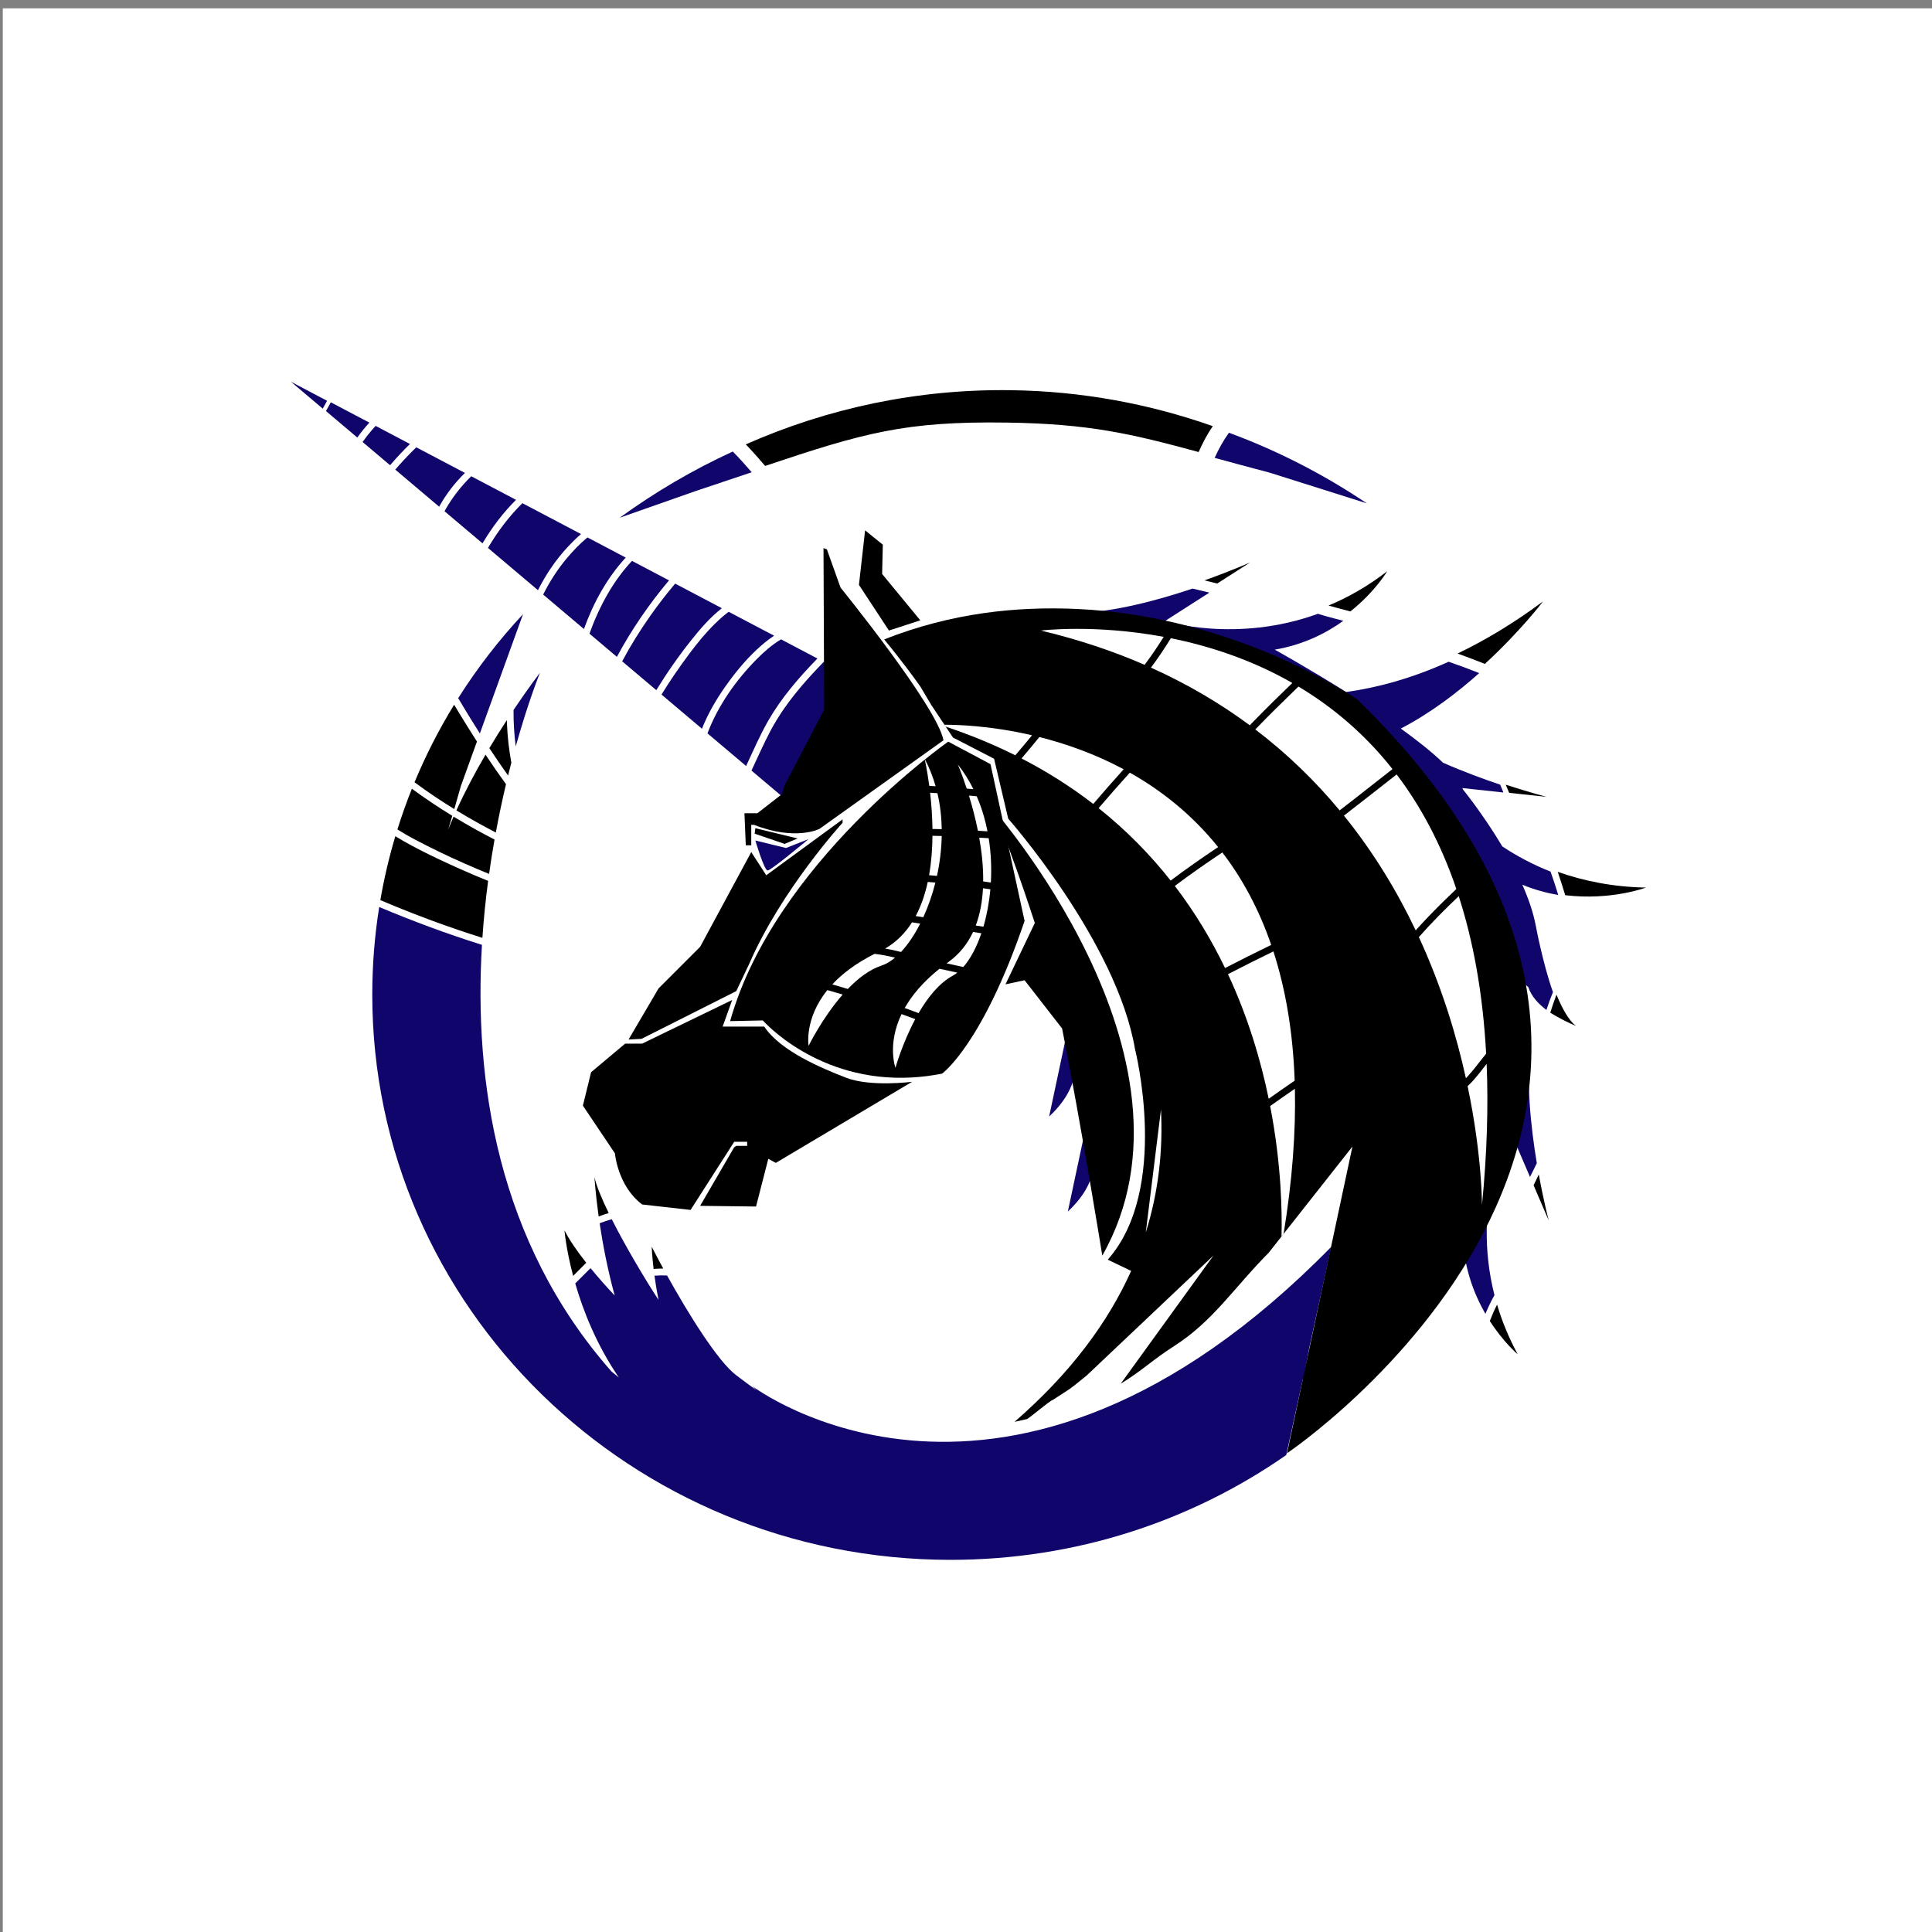 <svg xmlns="http://www.w3.org/2000/svg" viewBox="0 0 2080 2080"><rect x="0" y="0" width="2080" height="2080" fill="#808080" stroke="none"/><defs><style>      .st0 {        fill: #fff;      }      .st1 {        fill: #0f056b;      }    </style></defs><g id="Calque_4"><path class="st0" d="M3,9v2079h2079V9H3ZM1545.35,1700.91l73.57-394.43-73.57,394.43Z"></path></g><g id="base"><path class="st1" d="M809.89,1492.28l4.42,4.42c-7.14-5.19-14.37-10.56-21.71-16.12-20.33-15.38-52.56-68.01-74.44-107.41-4.51-.19-9.03-.13-13.56.23,1.04,7.64,2.46,16.44,4.36,26.07-13.69-20.93-34.9-56.28-50.35-86.89-4.4,1.29-8.75,2.76-13.04,4.39,3.28,21.87,8.37,49.11,16.19,77.79-8.93-9.47-17.85-19.54-25.98-29.49-5.49,5.49-10.99,10.99-16.48,16.48,8.43,29.17,22.78,65.9,46.96,101.29-2.71-2.19-5.4-4.4-8.07-6.65-123.3-140.02-147.95-313.89-139.32-459.16-19.06-6-37.96-12.48-56.7-19.42-18.13-6.71-36.1-13.83-53.92-21.34-4.91,30.76-7.46,62.28-7.46,94.39,0,336.05,278.78,608.47,622.68,608.47,134.71,0,259.43-41.81,361.32-112.87l17.76-81.28c.29-.42.59-.84.88-1.26l5.27-28.24.88-4.73,23.74-108.71c-350.82,357.84-623.42,150.02-623.42,150.02Z"></path><g><path class="st1" d="M356.15,433.13c-1.77,3.12-3.5,6.27-5.2,9.43l33.74,28.51c3.96-5.63,8.3-11,12.97-16.08l-41.52-21.86Z"></path><path class="st1" d="M441.35,477.99l-36.95-19.46c-1.19,1.27-2.36,2.55-3.5,3.86-3.78,4.31-7.29,8.81-10.54,13.47l29.59,25c6.79-7.94,13.94-15.57,21.41-22.86Z"></path><path class="st1" d="M500.56,509.16l-52.39-27.58c-1.46,1.42-2.91,2.84-4.34,4.27-6.35,6.35-12.45,12.94-18.28,19.74l47.25,39.92c.1-.18.19-.35.29-.53,7.29-13.09,16.73-25.35,27.47-35.82Z"></path><path class="st1" d="M507.33,512.73c-2.86,2.73-5.48,5.56-7.84,8.2-8.05,9.03-15.1,18.92-20.92,29.47l40.91,34.56c10.11-17.06,22.15-32.97,36.06-46.84l-48.22-25.39Z"></path><path class="st1" d="M625.54,574.97l-63.14-33.24c-3.41,3.37-6.71,6.87-9.89,10.46-10.26,11.62-19.3,24.33-27.17,37.72l53.82,45.47c8.69-17.21,19.47-33.09,32.69-47.22,4.28-4.57,8.84-9.03,13.69-13.19Z"></path><path class="st1" d="M632.46,578.61c-8.12,6.65-15.44,14.37-21.99,22.13-10.12,11.99-18.64,25.28-25.7,39.38l43.89,37.08c10.23-28.28,24.7-54.76,44.99-76.9l-41.2-21.69Z"></path><path class="st1" d="M680.39,603.85c-10.01,10.73-18.65,22.63-26.01,35.36-7.92,13.7-14.44,28.12-19.77,43.01l29.54,24.96c15.69-29.29,34.69-56.87,56.09-82.35l-39.85-20.98Z"></path><path class="st1" d="M777.17,654.81l-50.3-26.49c-9.41,11.15-18.34,22.7-26.74,34.64-11.03,15.67-21.26,32.04-30.3,49.02l36.74,31.04c11.44-18.63,24.09-36.82,37.67-53.85,9.54-11.97,20.33-24.63,32.94-34.35Z"></path><path class="st1" d="M815.07,699.06c5.68-5.28,11.78-10.34,18.33-14.65l-48.91-25.75c-4.91,3.63-9.5,7.73-13.8,11.9-10.38,10.06-19.62,21.28-28.26,32.86-10.63,14.26-20.93,29.07-30.24,44.35l43.56,36.81c.14-.35.27-.7.41-1.05,6.56-16.25,15.43-31.32,25.56-45.58,9.88-13.91,20.83-27.24,33.34-38.88Z"></path><path class="st1" d="M880.04,708.96l-39.18-20.63c-9.71,5.75-18.39,13.47-26.2,21.34-22.23,22.45-41.79,50.14-53,79.88l41.59,35.14c7.73-16.49,14.92-33.26,24.01-49.06,14.17-24.62,32.94-46.28,52.77-66.69Z"></path><path class="st1" d="M886.83,712.54c-8.29,8.53-16.38,17.24-24.09,26.33-12.52,14.76-23.96,30.49-33.06,47.6-7.49,14.08-13.83,28.72-20.64,43.13l33.52,28.32,65.31-134.29-21.04-11.08Z"></path><path class="st1" d="M352.13,431.49l-38.92-20.49,34.26,28.94c1.52-2.83,3.08-5.65,4.66-8.45Z"></path></g><path d="M631.16,1359.52c-9.91-12.56-18.27-24.69-23.43-34.87,0,0,1.58,19.81,9.32,48.99,4.7-4.7,9.41-9.41,14.11-14.11Z"></path><path d="M655.34,1305.99c-7.49-15.36-13.2-29.1-15.32-38.59,0,0,.92,16.6,4.49,42.22,3.58-1.32,7.18-2.53,10.83-3.63Z"></path><path d="M704.21,1366.09c3.28-.27,6.56-.39,9.84-.37-4.91-9-9.15-17.06-12.39-23.46,0,0,.24,9.01,2.01,23.92.17-.04.35-.07.54-.08Z"></path><g><path class="st1" d="M1648.36,1121.07l-73.63,204.45c.17,36.71,11.67,66.78,24.5,88.94.37-.88.73-1.77,1.11-2.65,2.55-5.92,5.39-11.8,8.61-17.46-25.46-100.1,15.42-180.38,15.42-180.38l22.85,53.18c2.39-4.98,4.83-9.94,7.32-14.87-6.52-39.1-11.96-89.89-6.18-131.2Z"></path><path class="st1" d="M1638.99,952.51c13.25,5.48,26.27,8.95,38.6,10.99-2.59-8.44-5.27-16.85-8.27-25.15-19.71-7.74-37.02-17.21-51.93-27.1-20.84-34.98-42.46-61.41-42.46-61.41-.14-.46-.3-.94-.48-1.41l44.1,4.77c-1.18-2.8-2.34-5.61-3.44-8.44-17.73-5.95-39.46-13.91-61.58-23.63-12.02-11.57-27.96-24.19-45.42-36.77,31.65-16.42,60.51-38.39,84.43-59.72-10.88-4.32-21.85-8.41-32.93-12.21-40.3,18.17-77.39,28.03-110.37,32.6-41.35-25.99-76.86-45.62-76.86-45.62,30.52-5.18,55.07-17.54,73.88-31.04-9.19-2.37-18.39-4.73-27.41-7.56-88.14,32.07-164.62,7.78-164.62,7.78l47.79-30.59c-6.02-1.5-12.06-2.96-18.11-4.34-37.09,12.47-84.71,25.37-125.24,26.36l486.69,402.64c3.26,10.04,11.02,18.26,19.52,24.65,2.11-6.49,4.44-12.89,7.03-19.19-11.02-31.17-18.48-71.51-18.48-71.51-2.71-14.33-7.94-29.36-14.47-44.1Z"></path></g><g><path d="M489.08,871.07c2.18-7.41,4.54-15.61,7.11-24.9l17.3-47.83c-6.21-9.67-12.3-19.42-18.28-29.22-2.12-3.47-4.21-6.94-6.3-10.43-16.3,26.59-30.57,54.49-42.63,83.51,7.21,5.35,14.55,10.53,22.02,15.53,6.84,4.59,13.77,9.03,20.79,13.33Z"></path><path d="M545.8,779.05c-.05-1.26-.09-2.52-.13-3.78-5.99,9.21-12.37,19.35-18.83,30.17,2.04,3.1,4.09,6.19,6.16,9.26,4.58,6.8,9.26,13.53,14.02,20.19,1.16-4.72,2.33-9.32,3.5-13.79-2.55-13.88-4.15-27.94-4.73-42.05Z"></path><path d="M491.36,872.46c13.86,8.44,28.03,16.36,42.43,23.85,3.42-18.49,7.15-35.91,10.98-52.03-7.59-10.44-14.92-21.06-22.06-31.81-10.9,18.67-21.84,39.1-31.34,60Z"></path><path d="M488.35,879.2c-2.05,4.68-4.02,9.38-5.89,14.09,1.38-4.65,2.87-9.58,4.47-14.96-14.9-9.12-29.43-18.83-43.49-29.17-5.75,14.35-10.95,28.96-15.59,43.82,6,3.82,12.19,7.36,18.49,10.69,9.04,4.78,18.18,9.37,27.4,13.81,0,0,0,0,0,0,.22.11.44.21.66.32.35.17.69.34,1.04.5,0,0,0,0,0,0,16.8,8.04,33.85,15.55,51.1,22.57,1.78-12.72,3.76-25.07,5.88-37-6.54-3.37-13.03-6.82-19.47-10.38-8.3-4.58-16.49-9.35-24.59-14.27Z"></path><path d="M472.4,925.03c-13.01-6.15-25.88-12.64-38.31-19.71-2.86-1.62-5.68-3.31-8.47-5.05-6.7,22.43-12.1,45.4-16.14,68.83,11.04,4.68,22.14,9.22,33.31,13.59,6.1,2.39,12.22,4.71,18.36,6.99,0,0,0,.01,0,.02,1.34.5,2.68.99,4.03,1.49.4.15.81.3,1.21.45,0,0,0,0,0,0,17.52,6.44,35.18,12.47,52.97,18.07,1.43-21.15,3.55-41.66,6.16-61.34-9.84-3.98-19.62-8.1-29.32-12.43-7.94-3.54-15.89-7.16-23.79-10.9Z"></path><path class="st1" d="M505.63,772.09c3.62,5.88,7.3,11.73,11,17.56l46.46-128.44c-26.01,27.89-49.39,58.15-69.78,90.41,4.08,6.84,8.14,13.7,12.32,20.47Z"></path><path class="st1" d="M552.89,764.34c-.12,13.12.68,26.25,2.35,39.28,13.8-49.42,26.07-79.27,26.07-79.27,0,0-12.02,15.53-28.42,39.99Z"></path></g><path d="M1310.42,628.23l35.56-22.76s-20.05,8.99-49.26,19.36c4.57,1.11,9.13,2.24,13.7,3.4Z"></path><path d="M1675.69,1070.87c-2.39,6.38-4.61,12.82-6.67,19.32,10.48,6.66,20.76,11.44,27.61,14.29-7.42-5.58-14.5-18.07-20.93-33.61Z"></path><path d="M1453.78,658.29c26.75-21.28,39.7-43.28,39.7-43.28-20.99,16.28-42.33,28.24-63.18,36.92,7.8,2.21,15.65,4.25,23.48,6.35Z"></path><g><path d="M802.94,478.43c7.18,7.46,14.08,15.23,20.8,23.19,106.07-35.55,150.48-48.19,259.54-46.68,89.91,1.25,135.44,12.25,207.18,31.73,4.33-9.86,9.35-19.31,15.21-27.88-68.41-24.14-141.35-37.66-217.18-38.71-101.04-1.4-197.56,19.46-285.56,58.34Z"></path><path class="st1" d="M1323.09,465.89c-6,8.32-11.06,17.48-15.39,27.04,17.82,4.86,37.33,10.21,59.52,16.03l104.36,32.96c-46.24-31.07-95.99-56.69-148.49-76.03Z"></path><path class="st1" d="M788.93,486.11c-42.81,19.63-83.55,43.55-121.73,71.27l81.52-28.64c22.38-7.44,42.37-14.19,60.57-20.31-6.59-7.68-13.34-15.17-20.37-22.32Z"></path></g><path class="st1" d="M1403.36,1414.05c10-17.18,10.14-28.5,10.14-28.5,0,0-3,10.91-10.14,28.5Z"></path><path class="st1" d="M1032.09,1613.44c74.53,22.02,135.07,17.03,189.99-2.27-3.42.88-6.88,1.75-10.39,2.61l-179.6-.34Z"></path><path d="M1142.31,1537.04"></path><path class="st1" d="M1152.25,1125.03s22.02,35.22-22.75,77.05l22.02-103.47.73,26.42Z"></path><path class="st1" d="M1172.39,1227.31s22.02,35.22-22.75,77.05l22.02-103.47.73,26.42Z"></path><g><path d="M1461.2,752.97s-128.47-89.54-301.77-97.36c-64.63-2.91-134.76,4.07-207.53,32.78,0,0,19.08,22.75,38.89,50.64l11.74,19.81,23.48,35.22,44.22,22.81,15.22,64.51s116.68,132.09,136.5,248.04c0,0,38.16,150.44-29.35,226.76l25.21,12.08c-24.7,55.01-64.91,109.83-125.54,162.5,4.46-.91,8.91-1.9,13.35-3,2.03-.5,25.35-20.41,27.55-20.41,23.48-15.41,13.94-8.07,36.69-26.42l136.5-129.16-99.8,137.96c23.06-14.07,34.52-25.87,57.24-40.36,42.56-27.15,65.31-63.84,102-100.54l90.26-114.48-70.45,330.23s537.91-361.05,75.59-811.64ZM1233.54,1326.9l16.35-132.32c2.22,43.21-2.35,87.67-16.35,132.32Z"></path><path d="M1066.38,822.69l-45.5-24.22s-187.13,130.63-234.83,300.88l35.22-.73s58.74,67.22,160.82,61.38c10.29-.59,21.02-1.92,32.18-4.14,0,0,43.3-30.82,88.8-164.38l-36.69-168.79Z"></path><path d="M890.26,591.53l14.68,41.1s104.21,128.42,110.81,164.38l-133.56,95.4s-25.68,13.21-70.45-4.4h-2.94v22.02h-5.87l-1.47-34.49h13.94l26.42-20.55,2.94-9.54,42.56-81.46-.73-173.92,3.67,1.47Z"></path><path d="M792.66,1067.06l-102,51.37-13.94.73,32.29-55.04,44.76-44.76,55.04-102,16.14,24.95,82.19-60.18v3.67s-65.81,71.88-100.54,151.91"></path><path d="M790.46,1229.24l-46.97,73.38-52.1-5.87c-26.42-19.81-29.35-55.04-29.35-55.04l-34.49-51.37,8.81-35.96,36.69-30.82h18.35l96.87-46.97-10.27,28.62h44.76c17.61,26.42,61.64,44.76,88.06,55.04,26.42,10.27,71.18,4.4,71.18,4.4l-146.77,87.33-8.07-4.4-13.21,51.37-60.18-.73,36.69-63.11,2.2-1.47h11.74v-4.4h-13.94Z"></path><path d="M1114.09,993.68l-31.56,66.05,20.55-4.4,40.39,51.95c20.81,105.01,43.27,244.52,43.27,244.52,121.08-213.55-121.08-485.07-121.08-485.07,13.21,18.35,48.43,126.96,48.43,126.96"></path><polygon points="990.8 667.85 957.04 678.85 924.75 629.69 931.36 570.98 950.44 586.39 949.7 617.95 990.8 667.85"></polygon><polygon points="812.47 897.54 844.76 908.55 858.71 902.68 813.21 891.67 812.47 897.54"></polygon></g><path class="st1" d="M813.21,904.88s9.54,32.29,13.21,32.29,44.03-33.76,44.03-33.76l-24.22,9.54-33.02-8.07Z"></path><path d="M1621.1,844.81c1.2,2.92,2.43,5.84,3.67,8.75l40.25,4.36s-17.44-4.56-43.92-13.1Z"></path><path d="M1677.07,938.64c2.85,8.32,5.48,16.72,8.06,25.14,49.44,5.94,86.93-8.22,86.93-8.22-35.69-.62-67.34-7.17-94.99-16.92Z"></path><path d="M1603.94,1422.17c14.94,23.24,30.01,35.83,30.01,35.83-9.82-18.13-17.03-36.04-22.19-53.43-2.92,5.71-5.51,11.6-7.83,17.59Z"></path><path d="M1651.07,1276.09l16.3,37.92s-5.35-20.25-10.7-49.59c-1.9,3.87-3.76,7.76-5.6,11.67Z"></path><path d="M1598.6,714.77c38.41-35.27,62.61-67.26,62.61-67.26-32.05,23.81-62.84,42.13-92.02,56.08,9.88,3.52,19.68,7.26,29.42,11.18Z"></path><g id="detail_geule"><path class="st0" d="M1047.96,849.61c-4.63-9.32-10.17-18.24-16.74-26.53,0,0,4.33,10.03,9.55,25.92,2.4.2,4.8.41,7.2.61Z"></path><path class="st0" d="M1052.84,894.38c3.43.2,6.86.4,10.29.62-2.53-12.88-6.33-25.6-11.6-37.74-2.79-.24-5.58-.48-8.37-.72,3.36,10.92,6.86,23.87,9.67,37.84Z"></path><path class="st0" d="M1064.45,902.44c-3.4-.21-6.8-.42-10.21-.62,2.69,15.16,4.45,31.26,4.26,47.13,2.75.39,5.5.78,8.25,1.17.89-15.48.23-31.64-2.31-47.68Z"></path><path class="st0" d="M1050.51,996.43c2.75.43,5.5.85,8.25,1.28,3.59-12.27,6.18-25.93,7.47-40.3-2.65-.38-5.3-.76-7.95-1.13-.71,14-3.07,27.66-7.77,40.15Z"></path><path class="st0" d="M1020.88,1035.85c-.59.42-1.17.85-1.75,1.27,5.98,1.3,11.95,2.62,17.92,3.98,7.63-8.61,14.34-21.21,19.48-36.34-2.98-.46-5.95-.92-8.93-1.39-5.9,12.63-14.54,23.78-26.71,32.48Z"></path><path class="st0" d="M974.02,1085.25c5,1.8,9.99,3.63,14.97,5.47,9.61-16.55,21.9-32.22,36.71-40.24,1.69-.91,3.34-2.03,4.97-3.31-6.4-1.44-12.8-2.84-19.21-4.2-18.11,14.48-29.89,28.91-37.44,42.28Z"></path><path class="st0" d="M964.05,1149.57s7.33-26.2,21.33-52.39c-4.92-1.82-9.85-3.61-14.79-5.39-15.73,32.89-6.55,57.78-6.55,57.78Z"></path><path class="st0" d="M1007.05,950.18c-2.74-.25-5.48-.47-8.22-.69-2.82,13.01-6.99,25.52-12.99,36.73,2.73.42,5.45.85,8.18,1.27,5.19-11.32,9.65-23.93,13.03-37.31Z"></path><path class="st0" d="M1007.29,846.48c-2.89-10.17-6.77-20.1-11.83-29.6,0,0,2.65,11.49,4.99,29.17,2.28.14,4.56.27,6.84.42Z"></path><path class="st0" d="M1003.9,892.48c3.33.05,6.65.12,9.98.2-.21-12.97-1.68-26-4.65-38.73-2.62-.17-5.25-.34-7.87-.5,1.31,11.44,2.36,24.82,2.54,39.02Z"></path><path class="st0" d="M1008.74,942.98c3.01-13.79,4.84-28.28,5.13-42.94-3.32-.09-6.64-.16-9.96-.21-.13,13.88-1.17,28.35-3.66,42.42,2.83.22,5.66.47,8.49.73Z"></path><path class="st0" d="M990.7,994.36c-2.94-.46-5.87-.92-8.81-1.37-7.26,11.42-16.71,21.15-28.93,28.19,5.73,1.02,11.42,2.3,17.07,3.71,7.38-7.86,14.45-18.29,20.67-30.52Z"></path><path class="st0" d="M941.59,1026.92c-20.41,10.26-35.06,21.61-45.53,32.87,5.58,1.59,11.14,3.25,16.7,4.94,10.86-11.3,23.21-20.89,36.3-25.16,4.82-1.57,9.71-4.49,14.54-8.55-7.26-1.76-14.57-3.25-22-4.1Z"></path><path class="st0" d="M870.56,1125.93s14.67-30.07,36.69-55.2c-5.49-1.65-10.99-3.25-16.52-4.8-25.18,31.25-20.18,60-20.18,60Z"></path></g><g id="detail_crini&#xE8;re"><path class="st0" d="M1233.5,714.11c6.91-9.2,13.26-18.75,19.35-28.48-74.95-13.89-132.16-6.77-132.16-6.77,40.56,9.66,77.65,22.13,111.57,36.88.41-.54.83-1.08,1.24-1.63Z"></path><path class="st0" d="M1345.53,780.86c1.68-1.75,3.36-3.51,5.06-5.25,13.34-13.69,27.01-27.04,40.74-40.33-44.25-25.31-89.89-39.92-130.79-48.17-6.73,10.85-13.75,21.5-21.43,31.65,39.74,17.86,75.05,38.87,106.42,62.1Z"></path><path class="st0" d="M1499.17,828.01c-30.39-38.49-65.25-67.32-101.24-88.86-15.69,15.19-31.32,30.44-46.47,46.16,35.07,26.7,65.09,56.21,90.8,87.17,5.18-4.01,10.35-8.01,15.51-12.04,13.83-10.77,27.61-21.6,41.4-32.43Z"></path><path class="st0" d="M1567.92,957.08c-16.72-49.15-38.83-89.77-64.29-123.31-18.88,14.82-37.77,29.64-56.75,44.34,32.26,39.86,57.51,81.97,77.28,123.53,4.3-4.83,8.7-9.58,13.17-14.26,9.93-10.38,20.19-20.41,30.59-30.3Z"></path><path class="st0" d="M1594.85,1140.79c1.67-2.16,3.39-4.27,5.14-6.35-3.53-65.39-13.97-121.51-29.52-169.65-14.84,14.18-29.36,28.69-42.92,44.08,24.89,53.93,40.66,106.65,50.65,151.96.75-.79,1.49-1.58,2.21-2.37,5.14-5.61,9.78-11.65,14.44-17.66Z"></path><path class="st0" d="M1600.51,1145.35c-1.9,2.47-3.8,4.94-5.73,7.38-4.5,5.68-9.25,11.63-14.73,16.65,15.75,75.3,15.45,128.11,15.45,128.11,5.46-55.5,6.93-106.07,5.02-152.14Z"></path><path class="st0" d="M1111.11,791.6c-45.88-10.65-82.41-11.4-94.46-11.3l1.26,1.9c27.01,9.02,52,19.42,75.15,30.95,6.14-7.08,12.13-14.29,18.05-21.55Z"></path><path class="st0" d="M1118.97,793.5c-6.3,7.77-12.67,15.47-19.19,23.05,28.53,14.72,54.17,31.2,77.21,48.99,10.78-12.57,21.65-25.06,32.76-37.34-31.14-16.68-62.51-27.59-90.79-34.71Z"></path><path class="st0" d="M1216.37,831.84c-11.41,12.56-22.56,25.35-33.61,38.23,30.22,24.07,55.84,50.41,77.56,77.96,16.67-12.54,33.8-24.48,51.12-36.06-28.35-35.31-61.44-61.19-95.08-80.13Z"></path><path class="st0" d="M1315.98,917.75c-17.34,11.58-34.49,23.51-51.16,36.06,21.89,28.64,39.66,58.49,54.08,88.37,16.47-8.51,33.03-16.82,49.71-24.89-13.53-39.33-31.67-72.15-52.63-99.53Z"></path><path class="st0" d="M1370.95,1024.29c-16.41,7.96-32.7,16.14-48.9,24.52,21.58,46.3,35.25,92.46,43.84,134.12,9.24-6.6,18.58-13.07,27.96-19.47-1.87-53.5-10.08-99.55-22.9-139.17Z"></path><path class="st0" d="M1394.09,1172.16c-8.94,6.12-17.83,12.32-26.63,18.63,12.41,64.04,12.89,116.43,12.21,140.56l2.25-2.85c9.48-58.04,13.18-109.94,12.17-156.35Z"></path></g></g></svg>